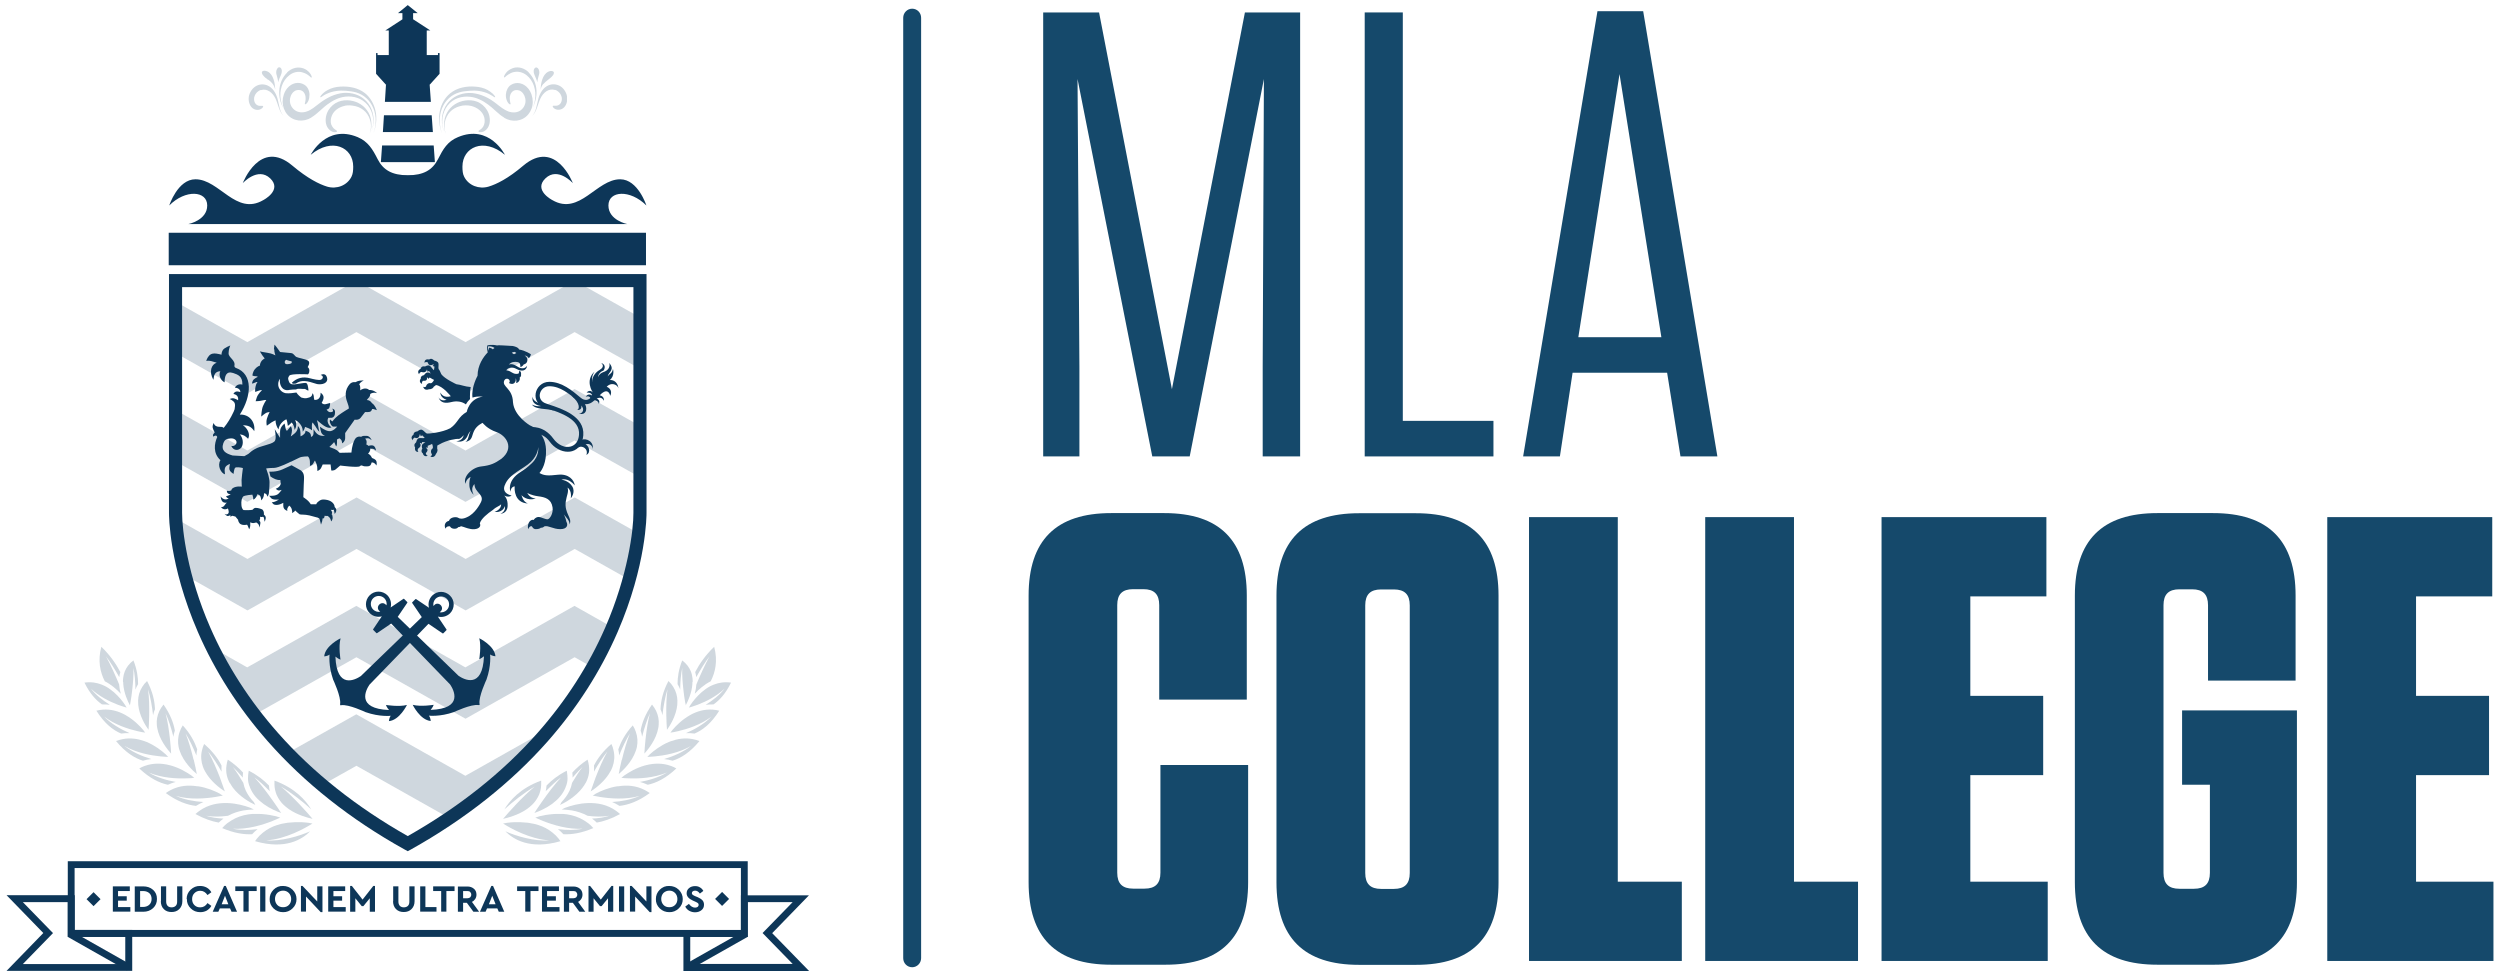 <?xml version="1.0" encoding="UTF-8"?><svg id="uuid-4f21822a-c3f4-46a7-a751-7a807ff32919" xmlns="http://www.w3.org/2000/svg" width="187" height="73" xmlns:xlink="http://www.w3.org/1999/xlink" viewBox="0 0 187 73"><defs><style>.uuid-7c727162-411f-4f33-9339-e26932456798{clip-path:url(#uuid-36783574-96d7-45e7-a2c4-699a489e7c7d);}.uuid-25bd55aa-b92d-4adf-bfb1-acfd0ac35fb2{opacity:.2;}.uuid-ca178991-4d93-4909-a367-1c307375ede9{clip-path:url(#uuid-d37deef5-69b7-4978-ba16-0a4bd768e50d);}.uuid-6ad6fb7f-64e5-40b9-8299-55482b5487a7{clip-path:url(#uuid-95de028a-227f-484a-b8d8-7ba1d5d06636);}.uuid-75d3d7a5-9de1-4e51-be60-257e6fd43c89{fill-rule:evenodd;}.uuid-75d3d7a5-9de1-4e51-be60-257e6fd43c89,.uuid-040aa830-9d98-4f14-b68d-dc51d143a385{fill:#0d3658;}.uuid-e077fd30-2808-465f-96ea-767c2fba864d{fill:none;}.uuid-8792288e-4b83-43c6-aef4-bad8e106f063{clip-path:url(#uuid-a2105739-cd5f-44d0-ad61-d32521ca8fe9);}.uuid-60a0d614-2ef2-4217-85d1-ece7a9a3405b{clip-path:url(#uuid-8c5e3c2a-aa04-4f98-801b-98e6f453ef04);}.uuid-4f2c0e64-e69c-4822-bce2-230ecbc53365{clip-path:url(#uuid-0adacf72-50a5-4f00-9e0e-02e9c81da684);}.uuid-ca48c912-c12b-430f-87a0-d5f80882f2e8{fill:#15496b;}</style><clipPath id="uuid-8c5e3c2a-aa04-4f98-801b-98e6f453ef04"><rect class="uuid-e077fd30-2808-465f-96ea-767c2fba864d" x="6.32" y="48.38" width="48.37" height="14.78"/></clipPath><clipPath id="uuid-a2105739-cd5f-44d0-ad61-d32521ca8fe9"><rect class="uuid-e077fd30-2808-465f-96ea-767c2fba864d" x="6.32" y="48.38" width="48.37" height="14.78"/></clipPath><clipPath id="uuid-95de028a-227f-484a-b8d8-7ba1d5d06636"><rect class="uuid-e077fd30-2808-465f-96ea-767c2fba864d" x="13.19" y="20.99" width="34.74" height="40.12"/></clipPath><clipPath id="uuid-0adacf72-50a5-4f00-9e0e-02e9c81da684"><rect class="uuid-e077fd30-2808-465f-96ea-767c2fba864d" x="13.19" y="20.99" width="34.74" height="40.12"/></clipPath><clipPath id="uuid-d37deef5-69b7-4978-ba16-0a4bd768e50d"><rect class="uuid-e077fd30-2808-465f-96ea-767c2fba864d" x="18.59" y="5.03" width="23.82" height="4.98"/></clipPath><clipPath id="uuid-36783574-96d7-45e7-a2c4-699a489e7c7d"><rect class="uuid-e077fd30-2808-465f-96ea-767c2fba864d" x="18.59" y="5.03" width="23.82" height="4.98"/></clipPath></defs><polygon class="uuid-ca48c912-c12b-430f-87a0-d5f80882f2e8" points="80.6 5.91 80.74 27.5 80.74 34.14 78.03 34.14 78.03 .93 82.21 .93 87.66 29.11 93.12 .93 97.25 .93 97.25 34.14 94.45 34.14 94.45 27.4 94.54 5.91 88.99 34.14 86.19 34.14 80.6 5.91"/><polygon class="uuid-ca48c912-c12b-430f-87a0-d5f80882f2e8" points="104.93 .93 104.93 31.48 111.71 31.48 111.71 34.14 102.08 34.14 102.08 .93 104.93 .93"/><path class="uuid-ca48c912-c12b-430f-87a0-d5f80882f2e8" d="M128.45,34.14h-2.75l-1-6.26h-7.07l-.95,6.26h-2.75L119.49,.84h3.42l5.55,33.3Zm-10.39-8.92h6.21l-3.13-19.68-3.08,19.68Z"/><g><path class="uuid-ca48c912-c12b-430f-87a0-d5f80882f2e8" d="M93.36,57.22v8.77c0,4.13-2.04,6.17-6.17,6.17h-4.08c-4.13,0-6.17-2.04-6.17-6.17v-21.44c0-4.13,2.04-6.17,6.17-6.17h3.98c4.13,0,6.17,2.04,6.17,6.17v7.78h-6.55v-7.07c0-.81-.38-1.19-1.19-1.19h-.76c-.81,0-1.19,.38-1.19,1.19v20.02c0,.81,.38,1.19,1.19,1.19h.85c.81,0,1.19-.38,1.19-1.19v-8.06h6.55Z"/><path class="uuid-ca48c912-c12b-430f-87a0-d5f80882f2e8" d="M105.92,72.17h-4.27c-4.13,0-6.17-2.04-6.17-6.17v-21.44c0-4.13,2.04-6.17,6.17-6.17h4.27c4.13,0,6.17,2.04,6.17,6.17v21.44c0,4.13-2.04,6.17-6.17,6.17m-1.66-28.08h-.95c-.81,0-1.19,.38-1.19,1.19v20.02c0,.81,.38,1.19,1.19,1.19h.95c.81,0,1.19-.38,1.19-1.19v-20.02c0-.81-.38-1.19-1.19-1.19"/><polygon class="uuid-ca48c912-c12b-430f-87a0-d5f80882f2e8" points="121.01 38.68 121.01 65.95 125.8 65.95 125.8 71.88 114.37 71.88 114.37 38.68 121.01 38.68"/><polygon class="uuid-ca48c912-c12b-430f-87a0-d5f80882f2e8" points="134.19 38.68 134.19 65.95 138.98 65.95 138.98 71.88 127.55 71.88 127.55 38.68 134.19 38.68"/><polygon class="uuid-ca48c912-c12b-430f-87a0-d5f80882f2e8" points="153.07 38.68 153.07 44.61 147.38 44.61 147.38 52.05 152.83 52.05 152.83 57.98 147.38 57.98 147.38 65.95 153.17 65.95 153.17 71.88 140.74 71.88 140.74 38.68 153.07 38.68"/><path class="uuid-ca48c912-c12b-430f-87a0-d5f80882f2e8" d="M163.22,58.69v-5.55h8.59v12.85c0,4.13-2.04,6.17-6.17,6.17h-4.27c-4.13,0-6.17-2.04-6.17-6.17v-21.44c0-4.13,2.04-6.17,6.17-6.17h4.17c4.13,0,6.17,2.04,6.17,6.17v6.36h-6.55v-5.64c0-.81-.38-1.19-1.19-1.19h-.95c-.81,0-1.19,.38-1.19,1.19v20.02c0,.81,.38,1.19,1.19,1.19h1.09c.81,0,1.19-.38,1.19-1.19v-6.59h-2.09Z"/><polygon class="uuid-ca48c912-c12b-430f-87a0-d5f80882f2e8" points="186.42 38.68 186.42 44.61 180.72 44.61 180.72 52.05 186.18 52.05 186.18 57.98 180.72 57.98 180.72 65.95 186.51 65.95 186.51 71.88 174.08 71.88 174.08 38.68 186.42 38.68"/><path class="uuid-ca48c912-c12b-430f-87a0-d5f80882f2e8" d="M68.23,72.35c-.37,0-.67-.3-.67-.68V1.33c0-.37,.3-.68,.67-.68s.67,.3,.67,.68V71.67c0,.37-.3,.68-.67,.68"/></g><path class="uuid-040aa830-9d98-4f14-b68d-dc51d143a385" d="M51.63,70.08h4.3v-2.6h3.36l-2.25,2.31,2.25,2.31h-7.66v-2.03Zm3.79-3.11v2.6h-4.3v3.06h9.4l-2.76-2.83,2.75-2.83h-5.09Z"/><rect class="uuid-040aa830-9d98-4f14-b68d-dc51d143a385" x="51.04" y="70.85" width="5.09" height=".52" transform="translate(-28.06 35.57) rotate(-29.48)"/><path class="uuid-040aa830-9d98-4f14-b68d-dc51d143a385" d="M3.96,69.79l-2.25-2.31h3.36v2.6h4.3v2.03H1.71l2.25-2.31Zm-3.47-2.83l2.75,2.83-2.75,2.83H9.89v-3.06H5.59v-2.6H.49Z"/><rect class="uuid-040aa830-9d98-4f14-b68d-dc51d143a385" x="7.16" y="68.57" width=".52" height="5.08" transform="translate(-58.11 42.52) rotate(-60.47)"/><path class="uuid-040aa830-9d98-4f14-b68d-dc51d143a385" d="M55.93,70.08H5.07v-5.66H55.93v5.66Zm-50.35-.52H55.42v-4.63H5.58v4.63Z"/><rect class="uuid-040aa830-9d98-4f14-b68d-dc51d143a385" x="6.63" y="66.89" width=".74" height=".74" transform="translate(-45.49 24.62) rotate(-44.97)"/><rect class="uuid-040aa830-9d98-4f14-b68d-dc51d143a385" x="53.64" y="66.87" width=".74" height=".74" transform="translate(-31.72 57.84) rotate(-44.97)"/><polygon class="uuid-040aa830-9d98-4f14-b68d-dc51d143a385" points="8.44 68.19 8.44 66.3 9.71 66.3 9.71 66.65 8.83 66.65 8.83 67.04 9.48 67.04 9.48 67.37 8.83 67.37 8.83 67.85 9.75 67.85 9.75 68.19 8.44 68.19"/><g><path class="uuid-040aa830-9d98-4f14-b68d-dc51d143a385" d="M10.08,68.19v-1.89h.62c.3,0,.55,.08,.75,.26,.2,.18,.29,.4,.29,.68,0,.28-.09,.5-.29,.69-.2,.18-.44,.27-.74,.27h-.62Zm.39-.35h.23c.19,0,.35-.06,.46-.16,.12-.11,.18-.26,.18-.44s-.06-.33-.17-.43c-.11-.1-.27-.16-.46-.16h-.23v1.19Z"/><path class="uuid-040aa830-9d98-4f14-b68d-dc51d143a385" d="M12.04,67.41v-1.11h.39v1.14c0,.14,.04,.24,.11,.32,.08,.08,.18,.11,.3,.11s.23-.04,.3-.11c.08-.08,.11-.18,.11-.32v-1.14h.39v1.11c0,.25-.08,.44-.23,.59-.15,.15-.34,.22-.58,.22s-.43-.07-.58-.22c-.15-.15-.22-.35-.22-.59"/><path class="uuid-040aa830-9d98-4f14-b68d-dc51d143a385" d="M13.96,67.25c0-.27,.09-.5,.3-.7,.2-.19,.44-.29,.71-.28,.18,0,.34,.04,.49,.12,.15,.08,.26,.2,.35,.35l-.29,.21c-.14-.21-.32-.32-.54-.32-.18,0-.32,.06-.44,.18-.12,.12-.17,.27-.17,.45s.06,.33,.17,.44c.12,.12,.26,.17,.44,.17,.23,0,.41-.11,.54-.32l.29,.21c-.08,.15-.2,.26-.34,.35-.15,.08-.31,.12-.49,.12-.28,0-.52-.09-.71-.28-.2-.19-.3-.43-.29-.7"/><path class="uuid-040aa830-9d98-4f14-b68d-dc51d143a385" d="M17.32,68.2l-.11-.25h-.77l-.11,.25h-.42l.85-1.93h.13l.84,1.93h-.42Zm-.24-.56l-.25-.64-.25,.64h.5Z"/><polygon class="uuid-040aa830-9d98-4f14-b68d-dc51d143a385" points="18.21 68.19 18.21 66.65 17.6 66.65 17.6 66.3 19.2 66.3 19.2 66.65 18.6 66.65 18.6 68.19 18.21 68.19"/><rect class="uuid-040aa830-9d98-4f14-b68d-dc51d143a385" x="19.46" y="66.3" width=".39" height="1.89"/><path class="uuid-040aa830-9d98-4f14-b68d-dc51d143a385" d="M20.17,67.25c0-.27,.09-.5,.29-.7,.2-.2,.44-.29,.71-.28,.27,0,.51,.09,.71,.28,.2,.2,.3,.43,.3,.7,0,.27-.09,.5-.3,.7-.2,.19-.44,.29-.71,.28-.27,0-.51-.09-.71-.28-.2-.2-.3-.43-.29-.7m1.61,0c0-.18-.06-.33-.17-.45-.12-.12-.26-.18-.43-.18s-.32,.06-.44,.17c-.11,.12-.17,.27-.17,.45s.06,.33,.17,.45c.11,.12,.26,.17,.44,.17s.32-.06,.43-.17c.12-.12,.17-.27,.17-.45"/><polygon class="uuid-040aa830-9d98-4f14-b68d-dc51d143a385" points="23.73 66.3 24.12 66.3 24.12 68.23 23.99 68.23 22.89 67.06 22.89 68.19 22.51 68.19 22.51 66.27 22.63 66.27 23.73 67.43 23.73 66.3"/><polygon class="uuid-040aa830-9d98-4f14-b68d-dc51d143a385" points="24.55 68.19 24.55 66.3 25.82 66.3 25.82 66.65 24.94 66.65 24.94 67.04 25.59 67.04 25.59 67.37 24.94 67.37 24.94 67.85 25.86 67.85 25.86 68.19 24.55 68.19"/><polygon class="uuid-040aa830-9d98-4f14-b68d-dc51d143a385" points="27.92 66.27 28.05 66.27 28.05 68.2 27.66 68.2 27.66 67.19 27.18 67.78 27.06 67.78 26.58 67.19 26.58 68.2 26.19 68.2 26.19 66.27 26.32 66.27 27.12 67.29 27.92 66.27"/><path class="uuid-040aa830-9d98-4f14-b68d-dc51d143a385" d="M29.41,67.41v-1.11h.39v1.14c0,.14,.04,.24,.11,.32,.08,.08,.18,.11,.3,.11s.23-.04,.3-.11c.08-.08,.11-.18,.11-.32v-1.14h.39v1.11c0,.25-.08,.44-.23,.59-.15,.15-.34,.22-.58,.22s-.43-.07-.58-.22c-.15-.15-.22-.35-.22-.59"/><polygon class="uuid-040aa830-9d98-4f14-b68d-dc51d143a385" points="31.43 68.19 31.43 66.3 31.82 66.3 31.82 67.85 32.65 67.85 32.65 68.19 31.43 68.19"/><polygon class="uuid-040aa830-9d98-4f14-b68d-dc51d143a385" points="33 68.19 33 66.65 32.4 66.65 32.4 66.3 34 66.3 34 66.65 33.39 66.65 33.39 68.19 33 68.19"/><path class="uuid-040aa830-9d98-4f14-b68d-dc51d143a385" d="M35.85,68.2h-.44l-.49-.67h-.28v.67h-.39v-1.89h.71c.2,0,.36,.06,.49,.17,.13,.11,.19,.26,.19,.44,0,.12-.03,.22-.09,.32-.06,.09-.14,.17-.25,.22l.54,.74Zm-1.21-1.55v.54h.32c.09,0,.16-.03,.21-.07,.05-.05,.08-.12,.08-.2s-.03-.15-.08-.2c-.05-.05-.12-.07-.21-.07h-.32Z"/><path class="uuid-040aa830-9d98-4f14-b68d-dc51d143a385" d="M37.31,68.2l-.11-.25h-.77l-.11,.25h-.42l.85-1.93h.13l.84,1.93h-.42Zm-.24-.56l-.25-.64-.25,.64h.5Z"/><polygon class="uuid-040aa830-9d98-4f14-b68d-dc51d143a385" points="39.29 68.19 39.29 66.65 38.68 66.65 38.68 66.3 40.28 66.3 40.28 66.65 39.68 66.65 39.68 68.19 39.29 68.19"/><polygon class="uuid-040aa830-9d98-4f14-b68d-dc51d143a385" points="40.54 68.19 40.54 66.3 41.81 66.3 41.81 66.65 40.92 66.65 40.92 67.04 41.58 67.04 41.58 67.37 40.92 67.37 40.92 67.85 41.85 67.85 41.85 68.19 40.54 68.19"/><path class="uuid-040aa830-9d98-4f14-b68d-dc51d143a385" d="M43.78,68.2h-.44l-.49-.67h-.28v.67h-.39v-1.89h.71c.2,0,.36,.06,.49,.17,.13,.11,.19,.26,.19,.44,0,.12-.03,.22-.09,.32-.06,.09-.14,.17-.24,.22l.54,.74Zm-1.21-1.55v.54h.32c.09,0,.16-.03,.21-.07,.05-.05,.08-.12,.08-.2s-.03-.15-.08-.2c-.05-.05-.12-.07-.21-.07h-.32Z"/><polygon class="uuid-040aa830-9d98-4f14-b68d-dc51d143a385" points="45.74 66.27 45.87 66.27 45.87 68.2 45.48 68.2 45.48 67.19 45 67.78 44.88 67.78 44.4 67.19 44.4 68.2 44.02 68.2 44.02 66.27 44.14 66.27 44.94 67.29 45.74 66.27"/><rect class="uuid-040aa830-9d98-4f14-b68d-dc51d143a385" x="46.3" y="66.3" width=".39" height="1.89"/><polygon class="uuid-040aa830-9d98-4f14-b68d-dc51d143a385" points="48.35 66.3 48.73 66.3 48.73 68.23 48.6 68.23 47.51 67.06 47.51 68.19 47.12 68.19 47.12 66.27 47.25 66.27 48.35 67.43 48.35 66.3"/><path class="uuid-040aa830-9d98-4f14-b68d-dc51d143a385" d="M49.06,67.25c0-.27,.09-.5,.29-.7,.2-.2,.44-.29,.71-.28,.27,0,.51,.09,.71,.28,.2,.2,.3,.43,.3,.7,0,.27-.09,.5-.3,.7-.2,.19-.44,.29-.71,.28-.27,0-.51-.09-.71-.28-.2-.2-.3-.43-.29-.7m1.61,0c0-.18-.06-.33-.17-.45-.12-.12-.26-.18-.43-.18s-.32,.06-.44,.17c-.11,.12-.17,.27-.17,.45s.06,.33,.17,.45c.11,.12,.26,.17,.44,.17s.32-.06,.43-.17c.12-.12,.17-.27,.17-.45"/><path class="uuid-040aa830-9d98-4f14-b68d-dc51d143a385" d="M51.26,67.81l.27-.2c.13,.18,.29,.28,.46,.28,.08,0,.15-.02,.2-.06,.05-.04,.07-.09,.07-.15,0-.05-.02-.09-.05-.12-.03-.03-.1-.07-.19-.11l-.2-.09c-.31-.14-.46-.32-.46-.54,0-.16,.06-.29,.18-.39,.12-.1,.27-.15,.45-.15,.14,0,.27,.03,.37,.1,.11,.06,.19,.15,.25,.26l-.26,.2c-.1-.15-.22-.22-.36-.22-.07,0-.13,.02-.17,.05-.04,.03-.07,.08-.07,.13,0,.05,.02,.09,.05,.12,.03,.03,.09,.06,.17,.1l.22,.09c.16,.07,.28,.15,.36,.24,.07,.08,.11,.19,.11,.32,0,.17-.06,.31-.19,.41-.12,.1-.28,.16-.48,.16-.16,0-.3-.04-.43-.11-.13-.07-.23-.18-.3-.31"/><g class="uuid-25bd55aa-b92d-4adf-bfb1-acfd0ac35fb2"><g class="uuid-60a0d614-2ef2-4217-85d1-ece7a9a3405b"><g class="uuid-8792288e-4b83-43c6-aef4-bad8e106f063"><path class="uuid-040aa830-9d98-4f14-b68d-dc51d143a385" d="M9.03,51.88c-.06-.22-.1-.45-.12-.69h0c-.29-.69-.63-1.45-.98-2.09,.33,.43,.68,.99,.99,1.55,.02-.13,.04-.25,.08-.38-.32-.61-.77-1.27-1.42-1.89-.28,1.04-.09,1.9,.26,2.58,.24,.12,.46,.27,.66,.43,.19,.15,.36,.32,.52,.49"/><path class="uuid-040aa830-9d98-4f14-b68d-dc51d143a385" d="M8.2,52.71c-.51-.32-1.04-.73-1.4-1.2,.6,.57,1.38,.96,1.98,1.19,.03,.01,.06,.02,.08,.03,.25,.09,.47,.16,.61,.2-.04-.06-.08-.13-.11-.19-.05-.07-.11-.16-.17-.24-.23-.3-.55-.66-.96-.95h0c-.19-.14-.39-.25-.62-.34-.38-.15-.81-.22-1.29-.15,.39,.81,.86,1.32,1.31,1.63,.2,0,.39,0,.57,.03"/><path class="uuid-040aa830-9d98-4f14-b68d-dc51d143a385" d="M9.22,51.02c0,.05,0,.1,0,.15,.05,.68,.34,1.3,.5,1.59,0-.02,0-.04,.01-.06,.02-.1,.04-.22,.06-.36,.03-.17,.06-.36,.08-.57,0-.05,.01-.1,.02-.16,.06-.52,.11-1.12,.09-1.65,.1,.48,.15,1.07,.15,1.62,.05-.14,.12-.28,.2-.41,0-.5-.08-1.1-.35-1.77-.32,.24-.52,.52-.64,.81-.07,.17-.11,.35-.13,.53-.01,.1-.02,.19-.01,.29"/><path class="uuid-040aa830-9d98-4f14-b68d-dc51d143a385" d="M9.7,54.84c-.66-.28-1.4-.71-1.91-1.24,.79,.61,1.8,.93,2.49,1.09,.24,.06,.44,.09,.58,.11-.05-.06-.1-.13-.15-.2-.27-.32-.73-.78-1.32-1.11-.02-.01-.04-.02-.07-.04-.47-.25-1.01-.41-1.62-.37-.16,.01-.32,.04-.49,.08,.6,.96,1.25,1.46,1.85,1.71,.22-.03,.43-.04,.64-.03"/><path class="uuid-040aa830-9d98-4f14-b68d-dc51d143a385" d="M11.59,53.03c-.02-.59-.17-1.3-.59-2.09-.15,.14-.27,.29-.36,.44-.21,.33-.3,.68-.31,1.03,0,.1,0,.21,.01,.31,.08,.81,.53,1.54,.77,1.87,.02-.23,.04-.63,.05-1.09,.01-.61,0-1.33-.09-1.95,.18,.56,.31,1.31,.38,1.95,.03-.16,.08-.32,.15-.47"/><path class="uuid-040aa830-9d98-4f14-b68d-dc51d143a385" d="M11.3,56.77c-.68-.2-1.43-.53-1.98-.97,.89,.52,1.98,.71,2.7,.78,.23,.02,.43,.03,.56,.04-.06-.06-.12-.12-.18-.19-.31-.28-.81-.67-1.43-.93-.05-.02-.11-.04-.16-.06-.5-.18-1.06-.27-1.65-.15-.16,.03-.32,.08-.48,.14,.7,.85,1.39,1.28,2.01,1.47,.21-.06,.41-.1,.62-.12"/><path class="uuid-040aa830-9d98-4f14-b68d-dc51d143a385" d="M12.36,53.3c.24,.51,.46,1.19,.61,1.81,.02-.15,.05-.31,.11-.46-.1-.58-.35-1.24-.85-1.95-.13,.16-.23,.32-.31,.48-.16,.35-.22,.69-.19,1.03,0,.08,.02,.16,.03,.24,.15,.86,.75,1.6,1.04,1.92-.01-.24-.04-.64-.09-1.11-.07-.62-.17-1.34-.34-1.96"/><path class="uuid-040aa830-9d98-4f14-b68d-dc51d143a385" d="M13.15,58.49c-.69-.12-1.45-.35-2.03-.71,.98,.42,2.12,.47,2.85,.44,.23,0,.42-.02,.56-.04-.07-.05-.14-.11-.21-.17-.35-.24-.89-.57-1.54-.75-.04-.01-.08-.02-.12-.03-.56-.14-1.19-.17-1.83,.06-.14,.05-.28,.11-.41,.19,.78,.74,1.51,1.09,2.14,1.22,.19-.09,.39-.16,.58-.21"/><path class="uuid-040aa830-9d98-4f14-b68d-dc51d143a385" d="M14.48,56.83c-.15-.62-.35-1.36-.6-1.97,.29,.46,.58,1.08,.81,1.65,0-.15,.03-.3,.06-.46-.19-.55-.51-1.17-1.08-1.79-.1,.16-.18,.32-.23,.48-.14,.39-.15,.78-.08,1.13,.02,.1,.05,.21,.09,.31,.28,.81,.95,1.45,1.27,1.72-.04-.23-.12-.63-.23-1.08"/><path class="uuid-040aa830-9d98-4f14-b68d-dc51d143a385" d="M15.21,59.99c-.69-.04-1.45-.18-2.06-.46,1.06,.31,2.24,.2,2.98,.08,.22-.04,.41-.07,.54-.1-.08-.04-.16-.09-.24-.15-.38-.2-.96-.45-1.63-.55h-.08c-.62-.1-1.31-.05-1.96,.29-.12,.06-.24,.14-.36,.22,.86,.63,1.62,.89,2.26,.96,.18-.11,.36-.21,.55-.29"/><path class="uuid-040aa830-9d98-4f14-b68d-dc51d143a385" d="M16.45,58.16c-.24-.61-.54-1.34-.88-1.94,.34,.41,.7,.96,1,1.5-.01-.15,0-.31,0-.46-.26-.52-.67-1.07-1.3-1.61-.07,.16-.13,.31-.16,.47-.11,.45-.06,.86,.07,1.23,.04,.11,.09,.23,.15,.33,.4,.75,1.13,1.29,1.49,1.52-.08-.23-.21-.61-.37-1.04"/><path class="uuid-040aa830-9d98-4f14-b68d-dc51d143a385" d="M16.72,61.23c-.46-.02-.91-.08-1.31-.21,.55,.09,1.12,.07,1.64,0,.37-.2,.77-.33,1.17-.4,.25-.04,.5-.06,.75-.07h.02c-.09-.04-.18-.08-.27-.13-.41-.15-1.02-.33-1.7-.35h-.03c-.68-.02-1.41,.11-2.07,.58-.1,.07-.2,.15-.3,.24,.65,.36,1.23,.55,1.74,.64,.12-.11,.24-.22,.37-.31"/><path class="uuid-040aa830-9d98-4f14-b68d-dc51d143a385" d="M17.2,58.57c.07,.12,.14,.24,.22,.35,.51,.68,1.29,1.11,1.68,1.29-.03-.06-.07-.13-.11-.21-.24-.25-.45-.53-.6-.85-.09-.19-.15-.38-.19-.59-.24-.41-.51-.83-.79-1.2,.24,.23,.5,.51,.75,.8,0-.12,0-.24,.02-.37-.3-.33-.67-.66-1.14-.97-.05,.15-.08,.3-.1,.45-.07,.5,.04,.93,.25,1.31"/><path class="uuid-040aa830-9d98-4f14-b68d-dc51d143a385" d="M18.85,62.41c.13-.15,.27-.27,.42-.39-.62,.08-1.28,.09-1.85-.03,1.1,.06,2.23-.29,2.96-.58,.24-.1,.44-.19,.58-.25-.1-.03-.2-.06-.3-.1-.28-.07-.66-.14-1.08-.17-.08,0-.17,0-.26-.01-.12,0-.24,0-.36,0-.02,0-.04,0-.06,0-.43,.03-.88,.13-1.3,.33-.2,.1-.4,.22-.59,.36-.13,.1-.25,.21-.36,.34l-.03,.03c.88,.38,1.62,.49,2.23,.46"/><path class="uuid-040aa830-9d98-4f14-b68d-dc51d143a385" d="M18.65,58.76c.07,.23,.18,.44,.31,.63,.08,.12,.18,.24,.28,.34,.06,.06,.11,.11,.17,.16,.1,.09,.21,.18,.32,.26,.49,.35,1.01,.56,1.3,.66-.13-.2-.33-.51-.59-.87-.4-.57-.91-1.26-1.41-1.79,.37,.27,.77,.65,1.15,1.03-.03-.13-.05-.27-.06-.42-.37-.39-.86-.78-1.51-1.11,0,.03-.01,.06-.02,.09-.03,.18-.04,.35-.04,.51,0,.18,.04,.35,.09,.51"/><path class="uuid-040aa830-9d98-4f14-b68d-dc51d143a385" d="M23.02,61.54c-.14-.02-.3-.03-.47-.04-.31-.01-.66,0-1.03,.04-.15,.02-.3,.05-.45,.08-.11,.03-.22,.06-.33,.09-.38,.12-.74,.3-1.07,.57-.17,.13-.33,.29-.47,.47-.04,.05-.08,.11-.12,.17,2.27,.66,3.53-.14,4.12-.74-.8,.36-2.18,.77-3.3,.68,1.49-.09,2.95-.93,3.47-1.26-.1-.02-.21-.04-.33-.06"/><path class="uuid-040aa830-9d98-4f14-b68d-dc51d143a385" d="M20.53,58.39c0,.1,0,.19,0,.28,0,.29,.07,.55,.16,.78,.07,.16,.16,.31,.26,.45,.07,.1,.15,.19,.23,.27,.14,.14,.29,.26,.45,.37,.32,.22,.68,.38,.99,.49,.3,.11,.57,.18,.76,.22-.39-.46-1.42-1.63-2.36-2.41,.74,.42,1.66,1.15,2.26,1.7-.4-.66-1.2-1.59-2.75-2.15"/><path class="uuid-040aa830-9d98-4f14-b68d-dc51d143a385" d="M51.97,51.88c.06-.22,.1-.45,.12-.69h0c.29-.69,.63-1.45,.98-2.09-.33,.43-.68,.99-.99,1.55-.02-.13-.04-.25-.08-.38,.32-.61,.77-1.27,1.42-1.89,.28,1.04,.09,1.9-.26,2.58-.24,.12-.46,.27-.66,.43-.19,.15-.36,.32-.52,.49"/><path class="uuid-040aa830-9d98-4f14-b68d-dc51d143a385" d="M52.8,52.71c.51-.32,1.04-.73,1.4-1.2-.6,.57-1.38,.96-1.98,1.19-.03,.01-.06,.02-.08,.03-.25,.09-.47,.16-.61,.2,.04-.06,.08-.13,.11-.19,.05-.07,.11-.16,.17-.24,.23-.3,.55-.66,.96-.95h0c.19-.14,.39-.25,.62-.34,.38-.15,.81-.22,1.29-.15-.39,.81-.86,1.32-1.31,1.63-.2,0-.39,0-.57,.03"/><path class="uuid-040aa830-9d98-4f14-b68d-dc51d143a385" d="M51.79,51.02c0,.05,0,.1,0,.15-.05,.68-.34,1.3-.5,1.59v-.06c-.03-.1-.05-.22-.07-.36-.03-.17-.06-.36-.08-.57,0-.05-.01-.1-.02-.16-.06-.52-.11-1.12-.09-1.65-.1,.48-.15,1.07-.15,1.62-.05-.14-.12-.28-.2-.41,0-.5,.08-1.1,.35-1.77,.32,.24,.52,.52,.64,.81,.07,.17,.11,.35,.13,.53,.01,.1,.02,.19,.01,.29"/><path class="uuid-040aa830-9d98-4f14-b68d-dc51d143a385" d="M51.31,54.84c.66-.28,1.4-.71,1.91-1.24-.79,.61-1.8,.93-2.49,1.09-.24,.06-.44,.09-.58,.11,.05-.06,.1-.13,.15-.2,.27-.32,.73-.78,1.32-1.11,.02-.01,.04-.02,.07-.04,.47-.25,1.01-.41,1.62-.37,.16,.01,.32,.04,.49,.08-.6,.96-1.25,1.46-1.85,1.71-.22-.03-.43-.04-.64-.03"/><path class="uuid-040aa830-9d98-4f14-b68d-dc51d143a385" d="M49.41,53.03c.02-.59,.17-1.3,.59-2.09,.15,.14,.27,.29,.36,.44,.21,.33,.3,.68,.31,1.03,0,.1,0,.21-.01,.31-.08,.81-.53,1.54-.77,1.87-.02-.23-.04-.63-.05-1.09-.01-.61,0-1.33,.09-1.95-.18,.56-.31,1.31-.38,1.95-.03-.16-.08-.32-.15-.47"/><path class="uuid-040aa830-9d98-4f14-b68d-dc51d143a385" d="M49.7,56.77c.68-.2,1.43-.53,1.98-.97-.89,.52-1.98,.71-2.7,.78-.23,.02-.43,.03-.56,.04,.06-.06,.12-.12,.18-.19,.31-.28,.81-.67,1.43-.93,.05-.02,.11-.04,.16-.06,.5-.18,1.06-.27,1.65-.15,.16,.03,.32,.08,.48,.14-.7,.85-1.39,1.28-2.01,1.47-.21-.06-.41-.1-.62-.12"/><path class="uuid-040aa830-9d98-4f14-b68d-dc51d143a385" d="M48.64,53.3c-.24,.51-.46,1.19-.61,1.81-.02-.15-.05-.31-.11-.46,.1-.58,.35-1.24,.85-1.95,.13,.16,.23,.32,.31,.48,.16,.35,.22,.69,.19,1.03,0,.08-.02,.16-.03,.24-.15,.86-.75,1.6-1.04,1.92,.01-.24,.04-.64,.09-1.11,.07-.62,.17-1.34,.34-1.96"/><path class="uuid-040aa830-9d98-4f14-b68d-dc51d143a385" d="M47.86,58.49c.69-.12,1.45-.35,2.03-.71-.98,.42-2.12,.47-2.85,.44-.23,0-.42-.02-.56-.04,.07-.05,.14-.11,.21-.17,.35-.24,.89-.57,1.54-.75,.04-.01,.08-.02,.12-.03,.56-.14,1.19-.17,1.83,.06,.14,.05,.28,.11,.41,.19-.78,.74-1.51,1.09-2.14,1.22-.19-.09-.39-.16-.58-.21"/><path class="uuid-040aa830-9d98-4f14-b68d-dc51d143a385" d="M46.52,56.83c.15-.62,.35-1.36,.6-1.97-.29,.46-.58,1.08-.81,1.65,0-.15-.03-.3-.06-.46,.19-.55,.51-1.17,1.08-1.79,.1,.16,.18,.32,.23,.48,.14,.39,.15,.78,.08,1.13-.02,.1-.05,.21-.09,.31-.28,.81-.95,1.45-1.27,1.72,.04-.23,.12-.63,.23-1.08"/><path class="uuid-040aa830-9d98-4f14-b68d-dc51d143a385" d="M45.79,59.99c.69-.04,1.45-.18,2.06-.46-1.06,.31-2.24,.2-2.98,.08-.22-.04-.41-.07-.54-.1,.08-.04,.16-.09,.24-.15,.38-.2,.96-.45,1.63-.55h.08c.62-.1,1.31-.05,1.96,.29,.12,.06,.24,.14,.36,.22-.86,.63-1.62,.89-2.26,.96-.18-.11-.36-.21-.55-.29"/><path class="uuid-040aa830-9d98-4f14-b68d-dc51d143a385" d="M44.55,58.16c.24-.61,.54-1.34,.88-1.94-.34,.41-.7,.96-1,1.5,.01-.15,0-.31,0-.46,.26-.52,.67-1.07,1.3-1.61,.08,.16,.13,.31,.16,.47,.11,.45,.06,.86-.07,1.23-.04,.11-.09,.23-.15,.33-.4,.75-1.13,1.29-1.49,1.52,.08-.23,.21-.61,.37-1.04"/><path class="uuid-040aa830-9d98-4f14-b68d-dc51d143a385" d="M44.28,61.23c.46-.02,.91-.08,1.31-.21-.55,.09-1.12,.07-1.64,0-.37-.2-.77-.33-1.17-.4-.25-.04-.5-.06-.75-.07h-.02c.09-.04,.18-.08,.27-.13,.41-.15,1.02-.33,1.7-.35h.03c.68-.02,1.41,.11,2.07,.58,.1,.07,.2,.15,.3,.24-.65,.36-1.23,.55-1.74,.64-.12-.11-.24-.22-.37-.31"/><path class="uuid-040aa830-9d98-4f14-b68d-dc51d143a385" d="M43.8,58.57c-.07,.12-.14,.24-.23,.35-.51,.68-1.29,1.11-1.68,1.29,.03-.06,.07-.13,.11-.21,.24-.25,.45-.53,.6-.85,.09-.19,.15-.38,.19-.59,.24-.41,.51-.83,.79-1.2-.24,.23-.5,.51-.75,.8,0-.12,0-.24-.02-.37,.3-.33,.67-.66,1.14-.97,.05,.15,.08,.3,.1,.45,.07,.5-.04,.93-.25,1.31"/><path class="uuid-040aa830-9d98-4f14-b68d-dc51d143a385" d="M42.15,62.41c-.13-.15-.27-.27-.42-.39,.62,.08,1.28,.09,1.85-.03-1.1,.06-2.23-.29-2.96-.58-.24-.1-.44-.19-.58-.25,.1-.03,.2-.06,.3-.1,.28-.07,.66-.14,1.08-.17,.08,0,.17,0,.26-.01,.12,0,.24,0,.36,0,.02,0,.04,0,.06,0,.43,.03,.88,.13,1.3,.33,.2,.1,.4,.22,.59,.36,.13,.1,.25,.21,.36,.34l.03,.03c-.88,.38-1.62,.49-2.23,.46"/><path class="uuid-040aa830-9d98-4f14-b68d-dc51d143a385" d="M42.35,58.76c-.07,.23-.18,.44-.31,.63-.09,.12-.18,.24-.28,.34-.06,.06-.11,.11-.17,.16-.1,.09-.21,.18-.32,.26-.49,.35-1.01,.56-1.3,.66,.13-.2,.33-.51,.59-.87,.4-.57,.91-1.26,1.41-1.79-.37,.27-.77,.65-1.15,1.03,.03-.13,.05-.27,.06-.42,.37-.39,.86-.78,1.51-1.11,0,.03,.01,.06,.02,.09,.03,.18,.04,.35,.04,.51,0,.18-.04,.35-.09,.51"/><path class="uuid-040aa830-9d98-4f14-b68d-dc51d143a385" d="M37.98,61.54c.14-.02,.3-.03,.47-.04,.31-.01,.66,0,1.03,.04,.15,.02,.3,.05,.45,.08,.11,.03,.22,.06,.33,.09,.38,.12,.74,.3,1.07,.57,.17,.13,.33,.29,.47,.47,.04,.05,.08,.11,.12,.17-2.27,.66-3.53-.14-4.12-.74,.8,.36,2.18,.77,3.3,.68-1.49-.09-2.95-.93-3.47-1.26,.1-.02,.21-.04,.33-.06"/><path class="uuid-040aa830-9d98-4f14-b68d-dc51d143a385" d="M40.48,58.39c0,.1,0,.19,0,.28,0,.29-.07,.55-.16,.78-.07,.16-.16,.31-.26,.45-.07,.1-.15,.19-.23,.27-.14,.14-.29,.26-.45,.37-.32,.22-.68,.38-.99,.49-.3,.11-.57,.18-.76,.22,.39-.46,1.42-1.63,2.36-2.41-.74,.42-1.66,1.15-2.26,1.7,.4-.66,1.2-1.59,2.75-2.15"/></g></g></g><g class="uuid-25bd55aa-b92d-4adf-bfb1-acfd0ac35fb2"><g class="uuid-6ad6fb7f-64e5-40b9-8299-55482b5487a7"><g class="uuid-4f2c0e64-e69c-4822-bce2-230ecbc53365"><polygon class="uuid-040aa830-9d98-4f14-b68d-dc51d143a385" points="47.93 23.77 47.93 27.62 42.98 24.84 34.82 29.43 26.66 24.84 18.5 29.43 13.19 26.44 13.19 22.6 18.5 25.59 26.66 20.99 34.82 25.59 42.98 20.99 47.93 23.77"/><polygon class="uuid-040aa830-9d98-4f14-b68d-dc51d143a385" points="47.93 31.89 47.93 35.73 42.98 32.95 34.82 37.54 26.66 32.95 18.5 37.54 13.19 34.55 13.19 30.71 18.5 33.7 26.66 29.1 34.82 33.7 42.98 29.1 47.93 31.89"/><path class="uuid-040aa830-9d98-4f14-b68d-dc51d143a385" d="M47.79,39.92c-.12,.88-.33,2.06-.72,3.44l-4.08-2.3-8.16,4.6-8.16-4.6-8.16,4.6-4.51-2.54c-.53-1.94-.71-3.45-.77-4.28l5.28,2.97,8.16-4.6,8.16,4.6,8.16-4.6,4.8,2.7Z"/><path class="uuid-040aa830-9d98-4f14-b68d-dc51d143a385" d="M45.79,46.9c-.42,.96-.92,1.96-1.52,2.99l-1.29-.73-8.16,4.6-8.16-4.6-7.47,4.21c-1.27-1.64-2.28-3.25-3.07-4.79l2.37,1.34,8.16-4.6,8.16,4.6,8.16-4.6,2.8,1.58Z"/><path class="uuid-040aa830-9d98-4f14-b68d-dc51d143a385" d="M40.92,54.59c-1.92,2.23-4.36,4.45-7.46,6.52l-6.8-3.83-2.37,1.33c-.94-.79-1.81-1.58-2.6-2.39l4.96-2.79,8.16,4.6,6.1-3.44Z"/></g></g></g><polygon class="uuid-75d3d7a5-9de1-4e51-be60-257e6fd43c89" points="32.88 5.52 32.12 6.36 32.14 6.36 32.2 7.2 32.23 7.62 28.79 7.62 28.87 6.36 28.89 6.36 28.13 5.52 28.13 3.97 28.24 3.97 28.24 4.12 29.08 4.12 29.08 2.28 28.82 2.28 30.11 1.44 30.1 1.44 30.1 .98 29.77 .98 30.5 .38 31.24 .98 30.9 .98 30.9 1.44 32.19 2.28 31.92 2.28 31.92 4.12 32.76 4.12 32.76 3.97 32.88 3.97 32.88 5.52"/><polygon class="uuid-75d3d7a5-9de1-4e51-be60-257e6fd43c89" points="32.38 9.88 28.64 9.88 28.72 8.62 32.29 8.62 32.38 9.88"/><polygon class="uuid-75d3d7a5-9de1-4e51-be60-257e6fd43c89" points="32.53 12.13 28.49 12.13 28.58 10.88 32.44 10.88 32.53 12.13"/><polygon class="uuid-75d3d7a5-9de1-4e51-be60-257e6fd43c89" points="32.67 14.39 28.34 14.39 28.39 13.61 28.42 13.14 32.59 13.14 32.61 13.38 32.67 14.39"/><path class="uuid-040aa830-9d98-4f14-b68d-dc51d143a385" d="M42.47,33.79c.11,0,.22-.01,.32-.04,.49-.14,.79-.57,.84-1.19,.11-1.42-1.58-1.98-2.59-2.31-.07-.02-.14-.05-.2-.07-.4-.13-.5-.45-.46-.7,.05-.28,.29-.59,.71-.59h0c.82,0,1.5,.58,2.11,1.09,.24,.2,.48,.28,.72,.25,.38-.05,.6-.36,.61-.37l-.26-.19s-.16,.21-.39,.24c-.15,.02-.31-.04-.47-.18-.62-.52-1.38-1.16-2.31-1.17h0c-.61,0-.96,.45-1.03,.86-.08,.48,.18,.89,.67,1.06,.06,.02,.13,.04,.2,.07,.98,.32,2.47,.81,2.37,1.98-.04,.48-.27,.77-.62,.87-.44,.12-.96-.12-1.3-.59-.74-1.02-1.69-.86-1.73-.85l.05,.56s.8-.33,1.41,.52c.34,.47,.86,.75,1.35,.75"/><path class="uuid-040aa830-9d98-4f14-b68d-dc51d143a385" d="M44.27,29.98c.27-.12,.52,.06,.52,.24,.15-.32-.16-.4-.16-.4,0,0,.38-.23,.53,.16,.07-.35-.3-.41-.3-.41,0,0,.59-.7,.79,.04,.21-.45-.19-.67-.27-.67,.3-.37,.79-.2,.88,.1-.07-.56-.5-.64-.65-.61,.4-.33,.24-.83,.24-.83-.08,.37-.2,.29-.4,.56,.09-.36,.56-.5,.12-1.01,.1,.3-.09,.57-.43,.68-.35,.12-.41,.39-.41,.39,0,0,0-.35,.42-.51,0,0,.28-.4-.18-.56,.25,.21,.08,.41-.13,.53-.29,.16-.59,.55-.53,.89,0,0-.12-.36,.16-.77-.73,.66-.15,1.53-.12,1.56-.26-.28-.47,.01-.47,.01,0,0,.37-.05,.41,.22,0,0-.27-.23-.48,.08,.39-.1,.37,.22,.37,.22l.11,.09Z"/><path class="uuid-040aa830-9d98-4f14-b68d-dc51d143a385" d="M41.43,30.72c-.58-.2-1.36-.05-1.64-.46,.37,.19,.69,.11,.69,.11,0,0-.77-.06-.64-.7,.01,.3,.36,.45,.46,.47,.16,.21,.97,.33,1.13,.58"/><path class="uuid-040aa830-9d98-4f14-b68d-dc51d143a385" d="M31.45,27.6c.04-.14,.14-.23,.35-.19,.07-.04,.24-.12,.35-.05,.11,.07,.21,.27,.31,.33,0,0,.04-.23,.04-.27-.06,0-.14-.06-.14-.06,0,0,.1-.05,.07-.12-.37,.23-.43-.13-.43-.13,0,0-.14-.08-.25,.03,0-.09,.03-.32,.35-.25,.12-.09,.22-.07,.39,.08,.08,.02,.26,.07,.3,.19,.04,.12-.02,.34,.02,.45,.08,.08,.1,.17,.2,.38,.25,.35,1.13,.75,1.13,.75,.32,.03,.62,.18,1.07,.21-.05,.18-.07,.79-.05,.9-.11,.1-.22,.23-.31,.4-.27-.21-.67-.28-1.07-.18-.4,.1-.82,.12-.98-.35,.04,.08,.23,.33,.61,.18-.1-.01-.48-.19-.47-.54,.06,.12,.26,.43,.78,.28,0,0-.58-.76-1.11-.84,0,0-.06,.06-.17,.13-.02,.05-.08,.18-.36,.19-.37,.14-.43-.21-.43-.21,0,0,.06,.11,.22,0,0-.11,.16-.31,.36-.24,.13-.03,.23-.24,.23-.24v-.02c-.08-.02-.27-.16-.33-.17-.02,.05-.11,.1-.11,.1,0,0-.01-.11-.09-.11,.08,.32-.29,.25-.29,.25,0,0-.13,.11-.06,.24-.09-.03-.28-.17-.1-.41-.04-.14,.15-.26,.23-.24,.05-.07,.15-.22,.28-.21,.07,0,.15,.04,.23,.08-.05-.08-.11-.18-.13-.2-.04,.04-.14,.04-.14,.04,0,0,.04-.1-.02-.14-.08,.32-.41,.18-.41,.18,0,0-.16,.03-.17,.18-.06-.07-.16-.28,.1-.41"/><path class="uuid-040aa830-9d98-4f14-b68d-dc51d143a385" d="M42.75,29.61c.66,.52,.63,1.06,.38,1.05,.36,.05,.39-.2,.34-.33,.28,.27,.13,.61-.17,.61,.67,.18,.64-.58,.38-.81-.34-.27-.93-.52-.93-.52"/><path class="uuid-040aa830-9d98-4f14-b68d-dc51d143a385" d="M43.25,33.49c.27-.23,.79,.09,.61,.54,.4-.21,.14-.73-.06-.78,.34-.17,.61,.22,.53,.43,.14-.67-.49-.93-.83-.78-.18,.16-.25,.59-.25,.59"/><path class="uuid-040aa830-9d98-4f14-b68d-dc51d143a385" d="M30.88,32.94c-.02-.15,.14-.21,.14-.21,0,0,.32,.18,.38-.25,.07,.03,.05,.14,.05,.14,0,0,.1-.02,.13-.06,.03,.02,.19,.2,.19,.2-.12,.04-.33-.02-.45,.02-.12,.04-.17,.21-.19,.3-.17,.14-.16,.27-.08,.39-.05,.23,.09,.3,.09,.3,.06,.03,.12,.04,.16,.04-.11-.1-.03-.25-.03-.25,0,0,.32-.17,.13-.43,.07-.02,.12,.07,.12,.07,0,0,.06-.08,.06-.14,.03,0,.14,.02,.24,.03-.08,.04-.16,.08-.21,.13-.09,.09-.05,.27-.02,.35-.07,.05-.1,.26,.03,.33,.08,.29,.31,.23,.38,.19-.15-.04-.15-.2-.15-.2,0,0,.29-.25,0-.39,.05-.05,.14,0,.14,0,0,0,.02-.1-.01-.15,.04-.03,.27-.09,.34-.15h0s.1,.23,.04,.34c-.18,.11-.13,.37-.05,.43-.03,.2-.14,.17-.14,.17,0,0,.31,.18,.44-.19,.17-.22,.11-.35,.09-.4,.02-.13,0-.21,0-.21,.04-.04,.1-.06,.15-.09,.58-.34,1.3-.44,1.45-.42,.15,.02,.38-.28,.38-.28,0,0-.05,.43-.55,.45,.52,.15,.77-.21,.85-.42,.08-.21,.22-.35,.22-.35,0,0-.1,.18-.15,.42-.06,.24-.14,.36-.25,.41,.56-.12,.46-.42,.66-.83,.2-.42,.64-.6,.64-.6,0,0,.33,.45,1.04,.69,.71,.25,1.38,1.18,.36,2-.49,.34-.8,.49-1.51,.57-.72,.08-1.39,.8-1.17,1.3,.03-.36,.38-.52,.38-.52,0,0-.33,.82,.23,1.34-.28-.51,.06-.8,.06-.8,0,.64,.78,.77,.48,1.36-.07,.14-.44,.86-1.05,1.12-.31,.15-.54,.12-.65,.04-.11-.08-.59-.08-.69,.23-.21,.04-.41,.25-.26,.59,.06-.19,.28-.2,.34-.18,0,0,.06,.18,.34,.18,.22,0,.27-.12,.27-.12,0,0,.14,0,.21-.07,.29,.07,.37,.14,.73,.21,.36,.07,.84-.06,.68-.43,.1-.34,.58-.73,.98-1,.29-.27,.55-.3,.61-.43,.03,.42-.49,.58-.49,.58,0,0,.58,.12,.78-.44,.07,.44-.34,.58-.34,.58,0,0,.51,0,.54-.58s-.27-.79-.27-.79c0,0,.3,.19,.57,.01-.62-.15-.59-.53-.55-.66,0-.04,.02-.08,.04-.12,.31-.85,1.4-1.2,1.95-1.74,.55-.54,.55-1.11,.55-1.11,0,0,.1,.66-.48,1.21-.32,.31-.6,.5-.82,.64-1.1,.69-.78,1.48-.78,1.5s0-.38,.32-.41c-.03,.23-.02,1.23,.98,1.28-.38-.14-.47-.62-.47-.62,0,0,.38,.47,1.06,.25-.47-.03-.63-.42-.63-.42,0,0,.28,.18,.81,.25,.53,.07,.98,.19,1.08,.83,.07,.46-.21,.87-.36,.89-.18,.02-.46-.16-.68-.17-.22,0-.34,.17-.37,.22-.32-.08-.51,.4-.41,.69,.08-.19,.17-.25,.28-.21,0,0,.08,.21,.28,.21s.32-.04,.39-.11c.14,.03,.26-.1,.26-.1,.31-.08,.64,.21,1.19,.21s.58-.35,.46-.54c-.06-.33-.2-.56-.2-.56,.18,.22,.45,.46,.43,.75,.24-.49-.41-.82-.28-1.73,.07-.46,.24-.71,.13-1.03,.36,.26,.24,.81,.24,.81,0,0,.39-.45,.11-.9-.28-.45-.81-.5-.81-.5,0,0,.5-.19,1,.43-.04-.39-.44-.89-1.26-.8-.72,.08-1.02,.08-1.38-.13,.2-.23,.53-.78,.49-1.76-.06-1.39-1.2-1.8-1.2-1.8,0,0-1.18-.69-1.27-1.73-.03-1.06-.83-1.14-.66-1.61,.15-.33,.57-.06,.36,.17,.27,.15,.4,0,.4,0,.17-.16,.09-.37,.09-.37,0,0,.11,.16,.04,.36,.14,.02,.34-.21,.27-.4,.15-.09,.1-.24,.1-.24,.03-.08-.02-.26-.13-.27,.01,.09-.06,.22-.06,.22-.43,.1-.53-.23-.91-.25,.1-.18,.41-.3,.77-.1,.39,.22,.74,.14,.79-.25-.16,.26-.46,.23-.66,.11-.17-.1-.42-.3-.71-.19,.1-.11,.23-.19,.41-.2,.36-.02,.4,.11,.4,.11,0,0,.07,.11,.05,.27,.17-.02,.25-.19,.25-.19,0,0,.29-.04,.28-.37,0,0,0-.18-.21-.29,.19,0,.28,.13,.31,.2,.14-.14,.16-.3,.16-.3,0,0-.38-.27-.89-.36,0,0,0-.16-.46-.26-.51-.02-1.05-.08-1.18-.04-.44-.1-.73,0-.73,0,0,0-.05,.22,.03,.52-.32,.33-.76,.95-.76,1.75,0,0-.48,.84-.38,1.63,.15-.05,.41-.11,.78-.07-1.03,.13-1.21,1.14-1.21,1.14-.66,.38-.64,.81-1.23,1.22-.62,.33-1.65,.42-1.75,.4-.11-.05-.24-.23-.36-.28-.12-.05-.27,.05-.33,.11-.22,.03-.3,.1-.31,.25-.26,.19-.11,.37-.03,.43m7.38-6.56c.07-.04,.15-.05,.2-.06,.04,0,.08,.02,.1,.06h0s.03,0,.04,.03c-.07,.02-.12,.09-.18,.08-.06,0-.14-.11-.16-.11m-1.76-.47s.26-.05,.47,.12c0,0-.09,.05-.13,.1-.06-.07-.18-.11-.27-.13,0,0-.05,.08-.05,.24-.06-.13-.03-.34-.03-.34"/><path class="uuid-040aa830-9d98-4f14-b68d-dc51d143a385" d="M20.52,26.14c-.02,.17,.08,.44,.08,.44,0,0-.27-.15-.59-.19-.32-.04-.57-.11-.57-.11,0,0,.1,.19,.21,.34,.11,.15,.15,.19,.15,.19,0,0-.21,.11-.28,.26-.08,.14-.08,.28-.08,.28,0,0-.19,.04-.37,.26-.18,.22-.19,.48-.19,.48,0,0,.1,.05,.24,.05s.16,.05,.16,.05c0,0-.3,.13-.37,.29-.08,.16-.04,.22-.04,.22,0,0,.14-.05,.25-.1,.1-.06,.14,0,.14,0,0,0-.09,.06-.14,.29-.06,.23-.03,.43-.03,.43,0,0,.14-.06,.27-.1,.12-.05,.24-.04,.24-.04,0,0-.31,.29-.39,.54s-.09,.29-.09,.29c0,0,.31,0,.52-.06,.21-.05,.28-.03,.28-.03,0,0-.27,.38-.32,.7-.06,.32-.06,.54-.06,.54,0,0,.32-.29,.46-.31,.13-.02,.17-.04,.17-.04,0,0-.24,.46-.24,.72s.03,.31,.03,.31c.31-.23,.42-.3,.65-.4,0,.24,.08,.48,.22,.68,.05-.34,.29-.62,.59-.76,.07,.15,.08,.32,.11,.48,0,.05,.02,0,.04-.02,.12-.07,.24-.22,.24-.22,0,0,.21,.19,.22,.55,.17-.21,.15-.51,.05-.74,.35,.19,.59,.53,.56,.88,.14-.15,.13-.24,.18-.36,.18,.07,.37,.13,.52,.26,0-.19-.04-.38,.02-.56,.02-.08,.09,.08,.13,.12,.15,.17,.23,.4,.4,.55-.09-.29-.08-.6-.19-.88,.29,.23,.76,.72,1.1,.54-.2-.1-.4-.45-.24-.71h.25c.17-.03,.26-.19,.25-.44-.01-.25-.23-.24-.23-.24,0,0,.06,.03,.08,.12,.02,.09-.04,.14-.21,.14-.17,0-.27-.2-.27-.2,.25-.04,.23-.22,.27-.49-.24,.05-.47,.2-.64-.01,.22-.37,.18-.56-.08-.76,.01,.37-.16,.57-.47,.54-.07-.22,.01-.33-.14-.5-.03,.26-.13,.3-.43,.37-.12,.02-.26,0-.39-.04-.04-.03-.06-.04-.06-.04,0,0-.22-.17-.32-.34-.27,.04-.54,.08-.81,.05-.31-.06-.57-.36-.55-.69,0-.14,.05-.27,.12-.39h0v.02c-.02,.27,.04,.58,.27,.75,.14,.1,.32,.1,.47,.06,.16-.02,.32-.03,.48-.03,.11-.1,.48-.02,.6-.04,.13-.02,.34,.23,.32,.08-.02-.15-.04-.53-.21-.53s-.44,.06-.67,.09c-.23,.04-.48,.06-.57-.17-.09-.23-.1-.29,.02-.46s1.39-.1,1.39-.1c0,0,.11-.06,.11-.27s-.13-.27-.13-.27c0,0,.25-.36,.02-.49-.23-.13-.7-.19-.86-.27-.15-.08-.19-.27-.4-.29-.21-.02-.82-.08-.82-.08,0,0-.17-.25-.29-.4-.11-.15-.13-.15-.13-.15l-.04,.34Zm-3.29-.3s-.45,.17-.56,.34c-.11,.17-.1,.35-.1,.35-.54-.13-.89-.22-1.15,.46,.28-.04,.45,.04,.79,.14-.4,.13-.6,.66-.25,1.28,.05-.37,.12-.63,.52-.64-.14,.26-.01,.67,.32,.83,0-.46,.11-.87,.64-.7,.35,.12,.71,.24,.69,.87-.23-.07-.46,.02-.56,.24,.16-.02,.41,.08,.41,.32-.16-.05-.4-.12-.52,.14,.25,.04,.39,.2,.35,.47-.21-.12-.37-.22-.63-.09,0,0,.26,.09,.37,.29,.05,.11,.03,.31,0,.47-.04,.1-.04,.1-.07,.18-.23,.49-.44,.84-.75,1.22-.14-.2-.58,.09-.75-.37-.14,.31-.07,.4,.08,.71,0,0-.07,.07-.11,.13-.04,.06,0,.18,0,.18,0,0,.11-.08,.19-.08s.11,.11,.11,.11c-.22,.48-.33,1.22,.24,1.73-.26,.42,.05,.98,.34,1.06-.06-.44-.04-.62,.37-.78-.09,.43-.07,.52,.27,.75,0,0,.03-.3,.1-.44,.06-.11,.47-.04,.6,0-.04,.28-.09,.72-.1,.9,0,.27,.02,.49,.02,.49,0,0-.43-.07-.7,.13-.04,.03-.07,.08-.09,.15-.1,.04-.2,.07-.33,.02,0,0-.01,.13,.07,.2,.06,.05,.15,.07,.2,.07v.02c-.11,.06-.21,.1-.33,.13,.04,.08,.08,.14,.2,.15-.17,.15-.43,.11-.61-.14,.05,.28,.11,.52,.47,.47-.19,.14-.16,.33-.44,.34,.11,.14,.31,.22,.52,.09,0,0,.05,.11,.06,.26,.01,.15-.16,.22-.23,.18-.08-.04-.09-.04-.09-.04,0,0,.17,.19,.27,.17,.1-.02,.17-.07,.17-.07v.12l.15-.07,.23,.06c.05,.06,.12,.15,.2,.24,0,.05,.05,.27,.22,.34,.19,.09,.43,.03,.43,.03,0,0,.03-.03,.08,.1s.1,.24,.1,.24c0,0,.07-.11,.08-.27,0-.16,0-.25,0-.25,.19,.09,.26,.06,.45,.01,.06,.04,.12,.08,.15,.12,.07,.07,.08,.24,.08,.26s.11-.31,.07-.42c-.04-.08-.06-.04-.07-.1,.06-.12,.07-.14,.05-.29,0,0,.14,.06,.22,0,.03,.01,.06,.04,.07,.08,.03,.09,.05,.3,.05,.3,0,0,.12-.19,.08-.37-.01-.05-.06-.11-.13-.17,.02-.17-.03-.35-.16-.4-.15-.06-.44-.15-.57-.07-.05,.03-.08,.07-.1,.1-.14,.05-.31,.03-.46,.04-.18,0-.23-.01-.23-.01,0,0-.13-.05-.16-.36-.03-.32,.03-.52,.12-.64,.09-.11,.7-.15,.7-.15,.05,.15,.07,.26,.07,.37,.18-.06,.27-.3,.3-.4,.26,.07,.27,.25,.29,.46,.17-.17,.21-.34,.21-.54,.23,.05,.19,.14,.26,.26,0,0,.11-.15,.11-.32s.09-.73,.01-1.03c-.03-.13-.05-.22-.06-.28l-.16-.48s.25-.04,.59-.04,1.24-.46,1.24-.46h.02c.18-.08,.48-.23,.62-.3,.2-.11,.65-.1,.65-.1,0,0,.13,.09,.15,.36,.02,.26,0,.35,0,.35,0,0,.18-.03,.26-.2,.08-.17,.12-.2,.12-.2,0,0,.15,.28,.17,.48,.02,.21,0,.29,0,.29,0,0,.19-.01,.3-.24,.11-.23,.11-.24,.11-.24h.59l.05,.45s.19,.04,.34-.09c.16-.13,.33-.28,.33-.28,0,0,1.35,.18,1.47,.05,.13-.13,.21,.01,.36,.01s.4,.05,.48-.17c.02-.04,.03-.08,.04-.12,.05,0,.11,0,.18,.04,.11,.07,.18,.19,.18,.19,0,0,.07-.25-.05-.4-.06-.07-.17-.12-.29-.17,0-.02-.02-.05-.03-.07-.09-.18-.26-.25-.26-.25,0,0,.2-.17,.16-.37,.1,0,.23,0,.29,.04,.09,.05,.15,.11,.15,.11,0,0-.04-.35-.25-.39-.1-.02-.22,0-.32,.03-.08-.09-.16-.1-.16-.1,0,0,.09-.28-.07-.42l-.02-.02c.06-.02,.23-.06,.32,0,.12,.07,.17,.11,.17,.11,0,0-.13-.32-.38-.32-.18,0-.3-.01-.4,.07-.17-.04-.37-.01-.49,.22-.21,.39-.24,.96-.24,.96h0l-.88,.02s-.18-.21-.39-.29c-.21-.08-.38-.15-.38-.15,0,0,.34-.32,.35-.36,0-.04,.15,.32,.15,.32,0,0,.07-.03,.07-.28v-.24l.18-.09s.17,.12,.18,.22,.03,.16,.03,.16c0,0,.21-.12,.22-.38,0-.26,0-.39,0-.39l.71-1s.28,.06,.44-.13c.16-.2,.34-.44,.34-.44,0,0,.32,.03,.42-.05,.05-.04,.09-.1,.11-.18h.07c.15,.04,.28,.09,.28,.09,0,0-.12-.37-.37-.53-.09-.14-.2-.22-.38-.23,.07-.12,.28-.25,.25-.45,.25-.17,.52-.06,.52-.06,0,0-.25-.26-.59-.24-.31-.27-.68,.03-.68,.03,0,0,.05-.35-.07-.44,.07-.19,.34-.3,.34-.3,0,0-.04,0-.1,0-.13,0-.36,.02-.5,.12-.27-.02-.41,.06-.57,.31-.32,.5-.14,1-.03,1.29,.11,.29,.08,.38,.08,.38,0,0-.46,.27-.78,.51-.32,.25-.44,.45-.44,.45,0,0-.09-.04-.17-.14-.11,.13,.09,.52,.22,.53h.3s-.29,.38-.61,.34c-.32-.04-.68-.34-.68-.34,.07,.33,.05,.56,.38,.69-.44,.03-.63-.11-.86-.51,0,.19,.07,.52-.19,.59,.02-.29-.14-.37-.41-.47,.02,.18-.13,.33-.37,.43-.01-.27,.03-.56-.2-.78,0,0,.04,.32-.23,.55-.27,.23-.3,.23-.3,.23,0,0,.09-.27,.09-.46s-.09-.29-.09-.29l-.27,.32s-.08,.06-.13-.23c-.06-.29-.06-.3-.06-.3,0,0-.34,.23-.34,.59v.48s-.26-.4-.4-.65c.07,.35,.13,.79-.03,.93-.28,.24-1.01,.3-1.47,.57-.18,.1-.34,.23-.47,.35-.18,.1-.3,.17-.3,.17l-.88-.05c-.52-.15-.89-.36-.69-.93,.09-.23,.21-.33,.55-.35,.34-.02,.53,.23,.39,.43-.14,.2-.35,.13-.35,.13,.14,.35,.52,.4,.75,.13,.21-.32,.1-.76-.11-.99,.29,.03,.4,.12,.62,.33,.2-.36-.09-.83-.39-1.01,.39,0,.63,.1,.85,.44,.09-.7-.37-1.27-1.08-1.24,.89-1.39,1-3.03-.29-3.49,0,0-.03-.02-.06-.03-.03-.03-.05-.07-.06-.11,.12-.45-.46-.63-.43-.97,0-.23,.09-.48,.09-.48m4.23,.99s.01,0,.02,0c.05,.04,.38,.11,.38,.11,0,0,0,.06,0,.1,0,.04-.09,.09-.29,.11-.2,.02-.2-.06-.23-.13-.03-.06,.07-.2,.12-.2m2.76,1.08c-.06,0-.13,.02-.2,.06,.22,.04,.22,.26,.03,.35-.14,.07-.61-.05-.8-.1-.57-.16-1.01-.02-1.38,.33,.06,.11,.19,.07,.3,.06,.43-.3,.83-.21,1.56,.03,.18,.05,.75,.06,.79-.34,0-.16-.08-.39-.29-.39m-5.36,.79s0,.02,0,.03v-.03m2.98,6.02c-.16,.07-.39,.18-.68,.31-.46,.21-.99,.17-.99,.17l.09,.36c.23,.16,.51,.3,.74,.26,0,0,0,.12,.03,.3-.05,.17-.17,.28-.37,.36,0,0,.05,.06,.15,.11,.08,.04,.22,0,.27-.03v.03s-.08,.11-.2,.24c-.21,.23-.72,.17-.72,.17l.14,.17c.14,.18,.59,.11,.59,.11,0,0-.02,.03-.2,.12-.17,.09-.33,.09-.33,.09l.08,.1c.08,.1,.21,.11,.38,.09,.17-.02,.4-.15,.4-.15,0,.29-.04,.47,.31,.61-.06-.16,.03-.27,.13-.4,.21,.14,.24,.42,.22,.56,.15-.1,.2-.12,.22-.2,.17,.15,.31,.28,.34,.29,.09,.04,.38,0,.72,.08,.34,.09,.51,.13,.64,.17,.01,0,.09,.05,.12,.07,.07,.17,.06,.26,.12,.45,.03-.06,.16-.42,.09-.44,.1-.02,.17-.03,.18-.22h.01s.1,.02,.22,.01c.18,.14,.2,.17,.26,.41,0,0,.13-.12,.11-.31-.03-.25-.05-.18-.08-.22,.11-.15-.06-.35-.06-.35,.07,.04,.18,.03,.22,0,.05,.13,.07,.32,.07,.32,0,0,.15-.14,.12-.32,0-.06-.06-.14-.12-.2,0-.2-.19-.44-.54-.52-.42-.09-.53,0-.67,.11-.11,.08-.16,.17-.17,.21-.16,0-.32,0-.37,0h-.03s-.14-.22-.3-.34c-.15-.12-.26-.19-.26-.19,0,0,.03-.71,.03-.93,.02-.55,.09-.83-.21-1.07-.12-.07-.46-.26-.7-.39"/><path class="uuid-040aa830-9d98-4f14-b68d-dc51d143a385" d="M35.82,49.32c.18-.05,.38-.23,.38-.23-.1,2.49-1.51,1.73-1.9,1.46l-4.55-4.41,.72-1.06s0-.03,0-.04l-.25-.25s-.03-.01-.04,0l-.96,.65c.08-.31,0-.66-.24-.91-.37-.37-.97-.37-1.33,0-.37,.37-.37,.97,0,1.33,.25,.25,.6,.33,.91,.24l-.65,.97s0,.03,0,.04l.25,.25s.03,.01,.04,0l1.06-.72,4.41,4.56c.27,.4,1.03,1.81-1.46,1.9,0,0,.18-.21,.23-.38,0,0-.96,.16-1.57,0,0,0,.55,1.14,1.35,1.21,0,0-.02-.26-.14-.4,0,0,.83,.1,1.88-.27,0,0,1.29-.61,1.83-.52,.04,0,.06,0,.07-.01,.02,0,.02-.03,.01-.07-.09-.54,.52-1.83,.52-1.83,.37-1.05,.27-1.88,.27-1.88,.14,.12,.4,.14,.4,.14-.07-.8-1.21-1.35-1.21-1.35,.16,.6,0,1.57,0,1.57m-7.03-4.11c-.12-.12-.32-.11-.45,.02-.13,.13-.14,.33-.02,.45l.09,.09c-.19,.03-.38-.02-.53-.17-.23-.23-.23-.61,0-.84,.23-.23,.61-.23,.84,0,.14,.14,.2,.34,.16,.53l-.09-.09Z"/><path class="uuid-040aa830-9d98-4f14-b68d-dc51d143a385" d="M25.46,47.75s-1.14,.55-1.21,1.35c0,0,.26-.02,.4-.14,0,0-.1,.83,.27,1.88,0,0,.61,1.29,.52,1.83,0,.04,0,.06,.01,.07,0,.02,.03,.02,.07,.01,.54-.09,1.83,.52,1.83,.52,1.05,.37,1.88,.27,1.88,.27-.12,.14-.14,.4-.14,.4,.8-.07,1.35-1.21,1.35-1.21-.6,.16-1.57,0-1.57,0,.05,.18,.23,.38,.23,.38-2.49-.1-1.73-1.51-1.46-1.9l4.41-4.55,1.06,.72s.03,0,.04,0l.25-.25s.01-.03,0-.04l-.65-.97c.31,.08,.66,0,.91-.24,.37-.37,.37-.97,0-1.33-.37-.37-.97-.37-1.33,0-.25,.25-.33,.6-.24,.91l-.97-.65s-.03,0-.04,0l-.25,.25s-.01,.03,0,.04l.72,1.06-4.56,4.41c-.4,.27-1.81,1.03-1.9-1.46,0,0,.21,.18,.38,.23,0,0-.16-.96,0-1.57m6.95-2.45c-.03-.19,.02-.38,.16-.53,.23-.23,.61-.23,.84,0,.23,.23,.23,.61,0,.84-.14,.14-.34,.2-.53,.17l.09-.09c.12-.12,.11-.32-.02-.45-.13-.13-.33-.14-.45-.02l-.09,.09Z"/><g class="uuid-25bd55aa-b92d-4adf-bfb1-acfd0ac35fb2"><g class="uuid-ca178991-4d93-4909-a367-1c307375ede9"><g class="uuid-7c727162-411f-4f33-9339-e26932456798"><path class="uuid-75d3d7a5-9de1-4e51-be60-257e6fd43c89" d="M37.72,8.8c-.22-.13-.42-.29-.61-.47-.2-.18-.39-.36-.6-.51-.4-.3-.87-.53-1.34-.58-.62-.07-1.27,.12-1.68,.64-.4,.5-.54,1.29-.27,1.96-.05-.12-.1-.25-.12-.38-.15-.69,.06-1.42,.5-1.88,.45-.47,1.07-.66,1.7-.62,.33,.03,.65,.12,.97,.26,.32,.14,.61,.34,.89,.56,.27,.21,.55,.44,.87,.56,.31,.11,.67,.1,.93-.1,.25-.19,.41-.53,.33-.88-.05-.26-.21-.5-.44-.59-.2-.07-.42-.04-.56,.12-.11,.11-.16,.29-.16,.46,0,.09,.01,.19,.03,.28,0,.04,.05,.14,.02,.17-.04,.04-.13-.06-.15-.08-.05-.05-.08-.12-.11-.18-.06-.15-.09-.31-.08-.47,.02-.3,.16-.58,.38-.72,.41-.26,.95-.15,1.29,.27,.22,.27,.34,.64,.34,1,0,.36-.13,.69-.34,.94-.44,.53-1.2,.61-1.8,.25-.02-.01,.02,.01,0,0"/><path class="uuid-75d3d7a5-9de1-4e51-be60-257e6fd43c89" d="M35.27,7.93c-.14-.04-.3-.05-.44-.05-.14,0-.29,.02-.42,.06-.28,.07-.54,.21-.75,.43-.19,.2-.32,.47-.38,.76-.06,.29-.03,.59,.07,.88-.06-.14-.1-.28-.12-.43-.03-.17-.02-.34,0-.51,.03-.3,.16-.59,.32-.82,.35-.48,.9-.73,1.45-.75,.31-.01,.63,.04,.91,.22,.28,.17,.52,.44,.64,.77,.12,.33,.13,.72-.03,1.01-.08,.15-.2,.27-.35,.34-.07,.03-.14,.05-.22,.05-.04,0-.16,0-.16-.07,0-.06,.12-.11,.16-.14,.08-.06,.15-.13,.2-.22,.11-.19,.13-.43,.08-.65-.12-.49-.55-.77-.96-.88-.02,0,.16,.04,0,0"/><path class="uuid-75d3d7a5-9de1-4e51-be60-257e6fd43c89" d="M34.33,6.92c-.56,.16-1.03,.59-1.27,1.19-.23,.58-.22,1.27,.01,1.89-.22-.54-.29-1.14-.17-1.7,.11-.54,.4-1.02,.79-1.33,.52-.42,1.21-.54,1.85-.49,.31,.02,.64,.09,.93,.25,.14,.08,.27,.17,.39,.28,.02,.02,.21,.21,.17,.26-.03,.03-.17-.08-.2-.1-.09-.05-.18-.1-.27-.15-.23-.11-.46-.17-.7-.21-.25-.04-.51-.04-.76-.02-.26,.02-.53,.05-.78,.13-.08,.02,.08-.02,0,0"/><path class="uuid-75d3d7a5-9de1-4e51-be60-257e6fd43c89" d="M39.54,5.42c.36,.35,.56,.84,.59,1.35,.03,.48-.1,.95-.32,1.34,.1-.2,.18-.42,.21-.66,.11-.68-.11-1.43-.65-1.84-.28-.21-.61-.29-.93-.22-.15,.03-.3,.1-.43,.19-.05,.04-.11,.07-.15,.11-.02,.02-.12,.13-.15,.1-.05-.04,.05-.21,.07-.24,.05-.08,.11-.15,.17-.21,.14-.13,.32-.22,.5-.27,.38-.09,.79,.04,1.1,.34,.11,.11-.11-.11,0,0"/><path class="uuid-75d3d7a5-9de1-4e51-be60-257e6fd43c89" d="M41.51,6.73c-.47-.15-.89,.21-1.09,.64-.2,.43-.27,.98-.61,1.3,.3-.33,.34-.85,.46-1.29,.12-.43,.36-.82,.74-.99,.29-.13,.63-.11,.92,.07,.28,.19,.48,.52,.5,.89,.01,.33-.13,.67-.4,.8-.13,.06-.27,.08-.41,.04-.07-.02-.14-.05-.2-.11-.03-.03-.1-.1-.07-.15,.02-.03,.07-.02,.1-.02,.04,0,.08,0,.12,0,.06,0,.12-.01,.17-.03,.13-.05,.23-.17,.27-.33,.09-.37-.17-.72-.48-.83-.12-.04,.06,.02,0,0"/><path class="uuid-75d3d7a5-9de1-4e51-be60-257e6fd43c89" d="M40.64,6.27c-.1,.13-.17,.27-.21,.44,.03-.5,.14-1.12,.57-1.34,.1-.05,.23-.09,.35-.04,.13,.06,.08,.2,.02,.29-.11,.15-.26,.26-.4,.37-.12,.08-.22,.18-.32,.29"/><path class="uuid-75d3d7a5-9de1-4e51-be60-257e6fd43c89" d="M40.33,5.53c-.06,.26-.11,.36-.14,.63-.04-.18-.12-.34-.19-.51-.07-.16-.12-.34-.04-.5,.06-.11,.17-.15,.27-.05,.11,.11,.13,.3,.1,.44-.06,.26,.06-.25,0,0"/><path class="uuid-75d3d7a5-9de1-4e51-be60-257e6fd43c89" d="M23.28,8.8c-.6,.36-1.36,.28-1.8-.25-.21-.25-.33-.58-.34-.94,0-.36,.12-.73,.34-1,.34-.42,.88-.53,1.29-.27,.23,.14,.37,.42,.38,.72,0,.16-.02,.32-.08,.47-.03,.07-.07,.13-.11,.18-.02,.03-.11,.12-.15,.08-.03-.03,.02-.14,.02-.17,.02-.09,.04-.19,.03-.28,0-.17-.05-.34-.16-.46-.15-.16-.37-.18-.56-.12-.23,.09-.39,.32-.44,.59-.07,.36,.09,.7,.34,.88,.26,.2,.62,.22,.93,.1,.32-.11,.59-.35,.87-.56,.28-.22,.58-.41,.9-.56,.31-.14,.64-.23,.96-.26,.63-.04,1.25,.14,1.7,.62,.44,.45,.65,1.18,.5,1.88-.03,.13-.07,.26-.12,.38,.27-.66,.14-1.46-.27-1.96-.41-.52-1.06-.71-1.68-.64-.47,.05-.94,.28-1.34,.58-.21,.15-.4,.34-.6,.51-.2,.18-.39,.34-.61,.47-.02,.01,.02-.01,0,0"/><path class="uuid-75d3d7a5-9de1-4e51-be60-257e6fd43c89" d="M25.73,7.93c-.41,.1-.84,.38-.96,.88-.06,.23-.04,.47,.08,.65,.05,.09,.12,.16,.2,.22,.03,.02,.16,.08,.16,.14,0,.06-.12,.07-.16,.07-.08,0-.15-.02-.22-.05-.14-.07-.27-.19-.35-.34-.16-.29-.15-.68-.03-1.01,.12-.33,.36-.6,.64-.77,.28-.17,.6-.23,.91-.22,.55,.02,1.11,.27,1.45,.75,.17,.23,.29,.51,.32,.82,.02,.17,.02,.34,0,.51-.02,.15-.07,.29-.12,.43,.1-.29,.13-.59,.07-.88-.06-.29-.19-.56-.38-.76-.21-.22-.47-.36-.75-.43-.14-.03-.28-.05-.42-.06-.14,0-.3,0-.44,.05-.16,.04,.02,0,0,0"/><path class="uuid-75d3d7a5-9de1-4e51-be60-257e6fd43c89" d="M26.67,6.92c-.25-.07-.52-.11-.78-.13-.25-.02-.51-.02-.76,.02-.24,.04-.47,.1-.7,.21-.09,.04-.18,.09-.27,.15-.02,.02-.17,.13-.2,.1-.04-.05,.15-.24,.17-.26,.12-.12,.25-.21,.39-.28,.29-.16,.61-.23,.93-.25,.64-.04,1.33,.08,1.85,.49,.39,.31,.67,.79,.79,1.33,.12,.56,.05,1.16-.17,1.7,.23-.61,.25-1.31,.01-1.89-.24-.6-.71-1.02-1.27-1.19-.08-.02,.08,.02,0,0"/><path class="uuid-75d3d7a5-9de1-4e51-be60-257e6fd43c89" d="M21.47,5.42c.31-.3,.72-.43,1.1-.34,.18,.04,.36,.13,.5,.27,.07,.06,.12,.13,.17,.21,.02,.03,.11,.2,.07,.24-.04,.03-.13-.08-.15-.1-.05-.04-.1-.08-.15-.11-.13-.09-.28-.15-.43-.19-.32-.07-.65,0-.93,.22-.54,.41-.77,1.16-.65,1.84,.04,.23,.11,.45,.21,.66-.22-.38-.35-.86-.32-1.34,.03-.51,.23-1.01,.59-1.35,.11-.11-.11,.11,0,0"/><path class="uuid-75d3d7a5-9de1-4e51-be60-257e6fd43c89" d="M19.5,6.73c-.31,.11-.57,.46-.48,.83,.04,.16,.13,.27,.27,.33,.05,.02,.11,.03,.17,.03,.04,0,.08,0,.12,0,.03,0,.08-.01,.1,.02,.03,.05-.05,.12-.07,.15-.06,.05-.13,.09-.2,.11-.14,.04-.28,.02-.41-.04-.27-.13-.41-.47-.4-.8,.01-.36,.22-.7,.5-.89,.29-.19,.63-.2,.92-.07,.38,.17,.62,.56,.74,.99,.12,.44,.15,.96,.46,1.29-.34-.32-.41-.87-.61-1.3-.2-.43-.62-.79-1.09-.64-.06,.02,.12-.04,0,0"/><path class="uuid-75d3d7a5-9de1-4e51-be60-257e6fd43c89" d="M20.05,5.97c-.14-.11-.29-.21-.4-.37-.06-.09-.11-.23,.02-.29,.11-.05,.25,0,.35,.04,.43,.22,.54,.84,.57,1.34-.05-.16-.11-.31-.21-.44-.09-.11-.2-.21-.32-.29"/><path class="uuid-75d3d7a5-9de1-4e51-be60-257e6fd43c89" d="M20.67,5.53c-.03-.14,0-.33,.1-.44,.1-.1,.22-.06,.27,.05,.08,.16,.03,.34-.04,.5-.07,.17-.15,.33-.19,.51-.03-.27-.08-.37-.14-.63-.06-.25,.06,.26,0,0"/></g></g></g><path class="uuid-040aa830-9d98-4f14-b68d-dc51d143a385" d="M30.5,13.11c1.19,0,1.85-.4,2.26-1.2,.38-.75,.71-1.33,1.49-1.65,2.36-1,3.52,1.32,3.52,1.32-1.6-1.33-3.18-.56-3.18,.88,0,.29,.02,.55,.13,.76,.33,.66,1.11,.95,1.82,.74,.6-.18,1.46-.6,2.6-1.57,2.43-2.05,3.71,1.31,3.71,1.31,0,0-1.12-1.25-2.05-.36-.93,.89,.52,1.63,.52,1.63,2.04,1.18,3.29-1.56,5.07-1.56,1.33,0,1.96,1.96,1.96,1.96-1.22-1.22-2.84-1.11-2.84,0s1.41,1.39,1.41,1.39H14.09s1.41-.28,1.41-1.39-1.63-1.22-2.84,0c0,0,.63-1.96,1.96-1.96,1.79,0,3.03,2.75,5.07,1.56,0,0,1.45-.74,.52-1.63-.93-.88-2.05,.36-2.05,.36,0,0,1.28-3.37,3.71-1.31,1.14,.96,2.01,1.39,2.6,1.57,.71,.21,1.49-.08,1.82-.74,.11-.22,.13-.47,.13-.76,0-1.44-1.58-2.21-3.18-.88,0,0,1.16-2.31,3.52-1.32,.77,.33,1.11,.9,1.49,1.65,.41,.8,1.07,1.2,2.26,1.2"/><path class="uuid-040aa830-9d98-4f14-b68d-dc51d143a385" d="M30.5,63.67l-.24-.13c-4.05-2.25-7.49-4.98-10.23-8.09-2.2-2.5-3.96-5.25-5.23-8.18-2.17-5-2.16-8.75-2.16-8.91V20.5H48.36v17.86c0,.15,.01,3.9-2.16,8.91-1.27,2.93-3.03,5.68-5.23,8.18-2.75,3.11-6.19,5.83-10.23,8.09l-.24,.13ZM13.62,21.48v16.88c0,1.28,.41,4.7,2.1,8.56,1.23,2.83,2.94,5.49,5.07,7.9,2.61,2.96,5.88,5.55,9.71,7.72,3.83-2.17,7.1-4.76,9.71-7.72,2.13-2.41,3.84-5.07,5.07-7.9,1.68-3.86,2.11-7.29,2.1-8.56V21.48H13.62Z"/><rect class="uuid-040aa830-9d98-4f14-b68d-dc51d143a385" x="12.62" y="17.41" width="35.7" height="2.43"/></g></svg>